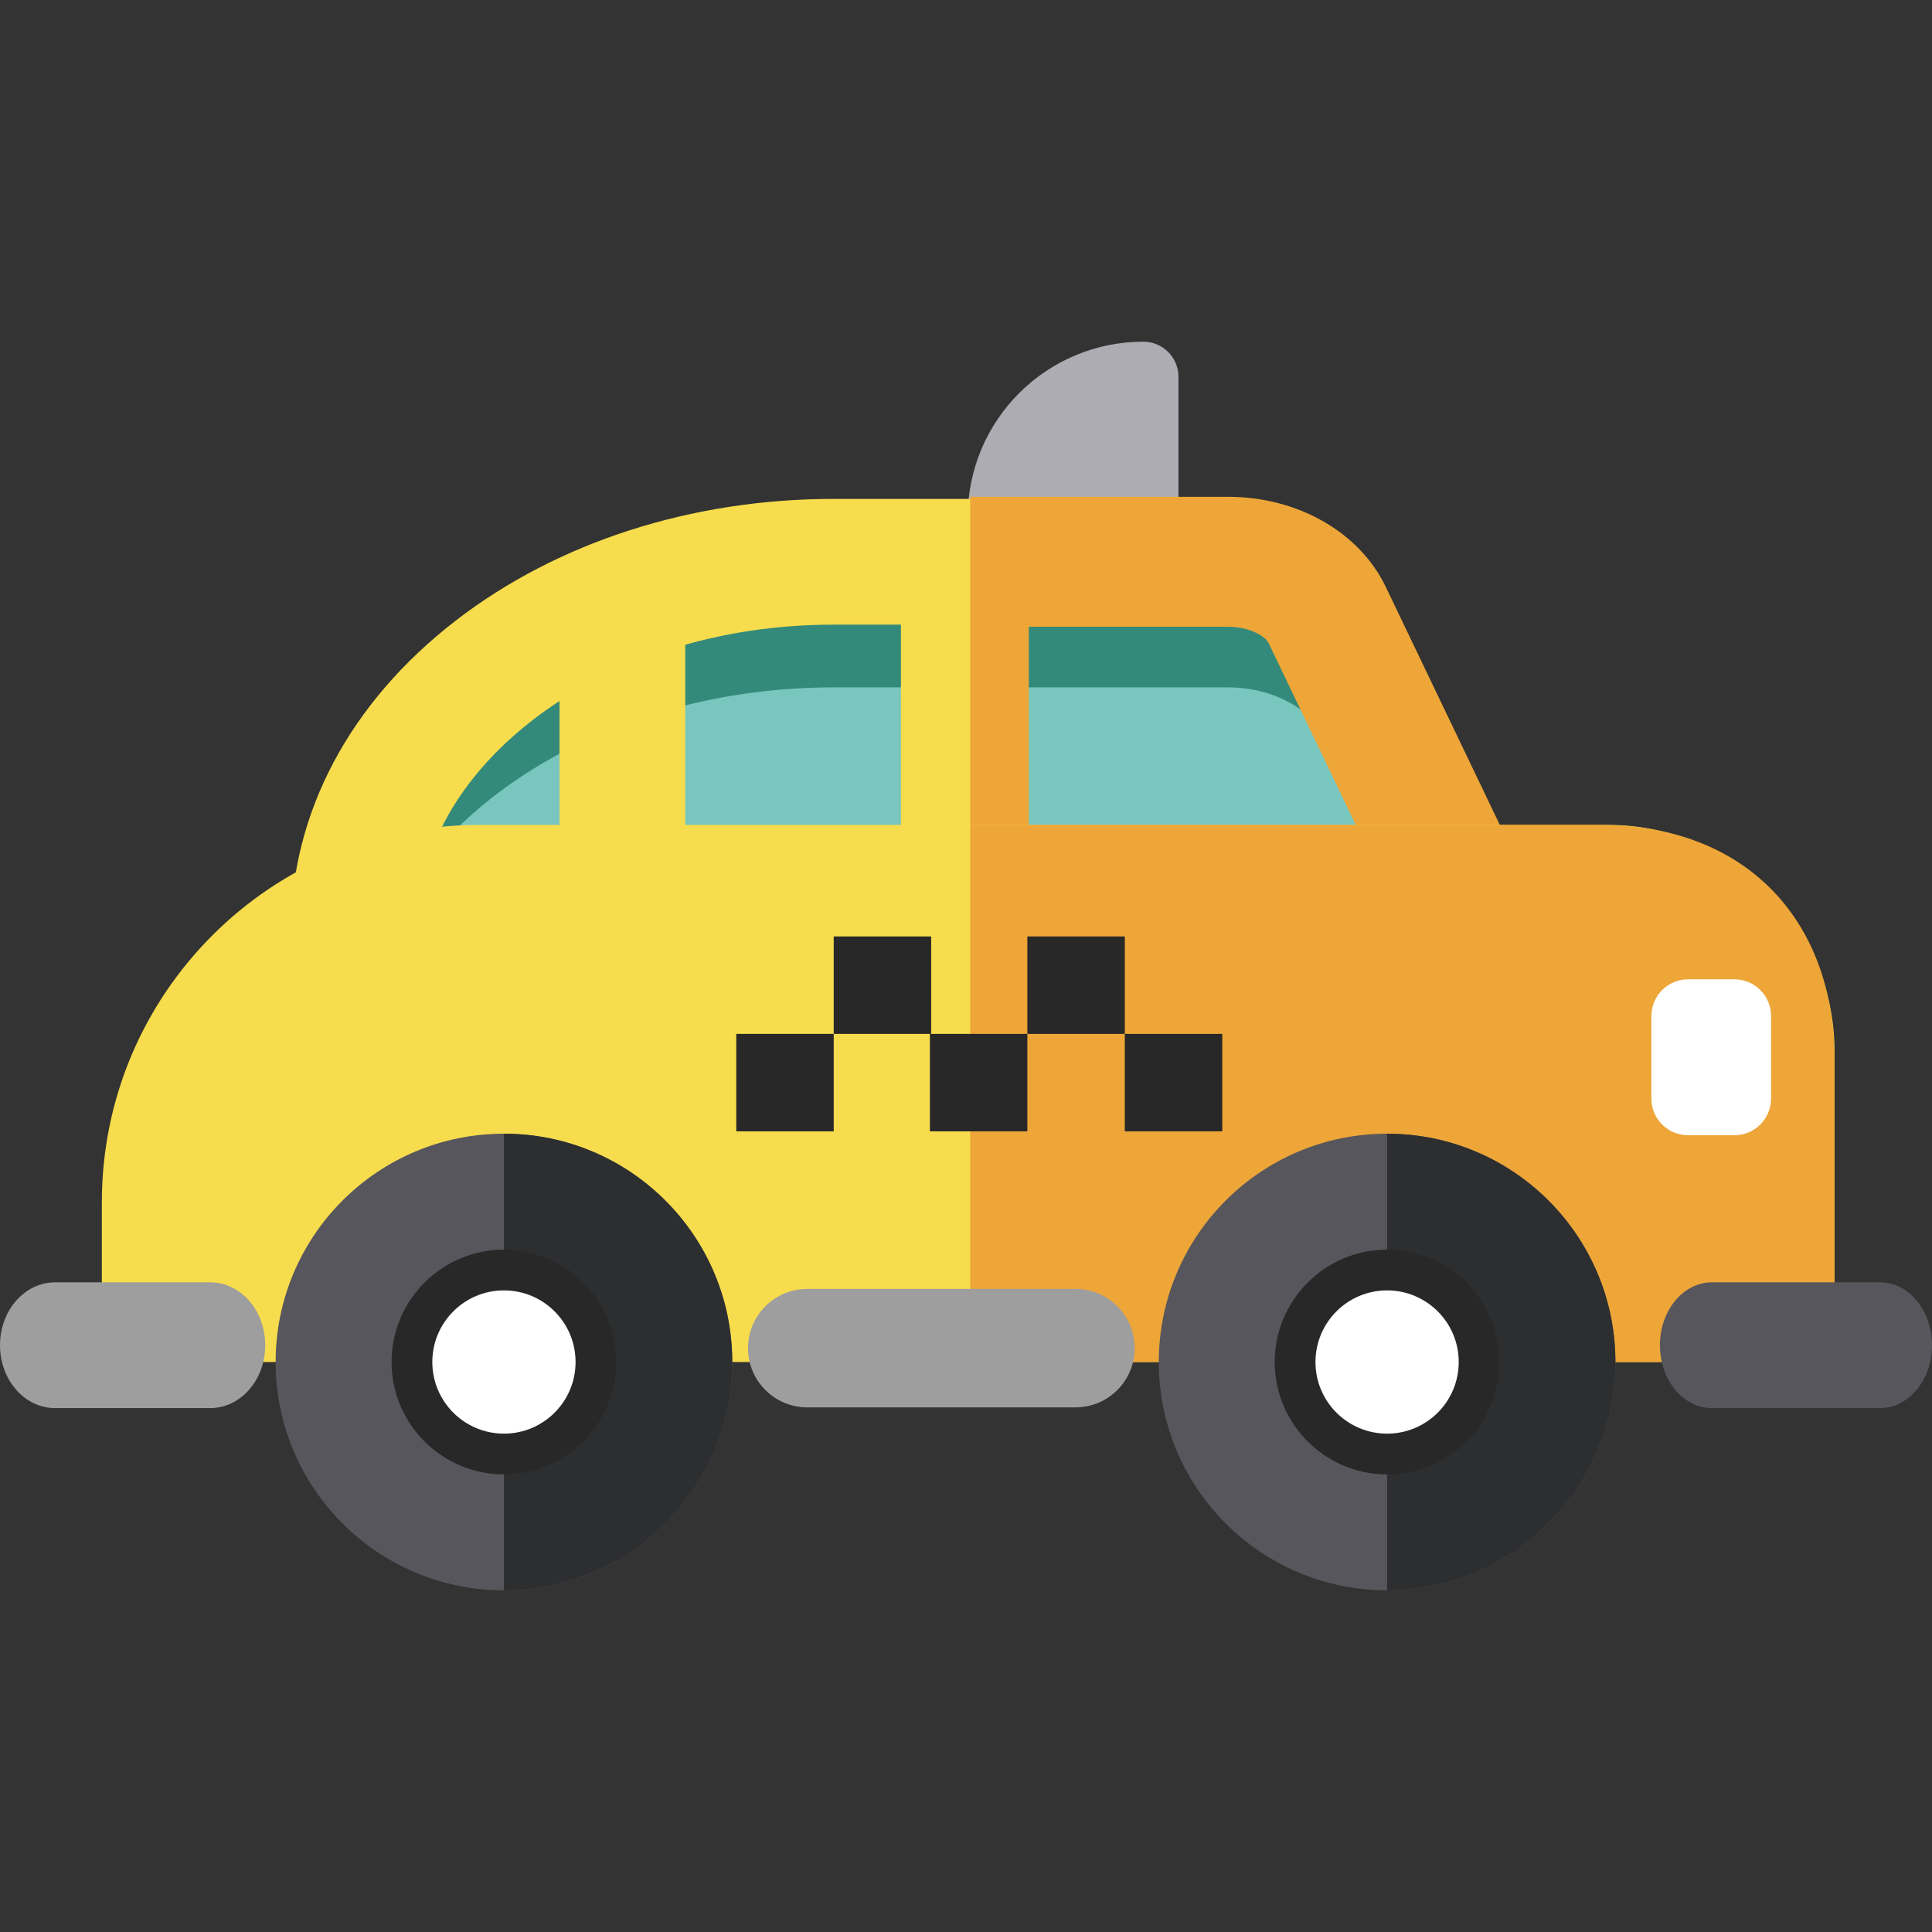 <?xml version="1.0" encoding="iso-8859-1"?>
<svg version="1.1" id="Layer_1" xmlns="http://www.w3.org/2000/svg" xmlns:xlink="http://www.w3.org/1999/xlink" 
	 viewBox="0 0 512 512" xml:space="preserve">
<rect x="0" y="0" width="512" height="512" fill="#333333" stroke="none"/>
<path style="fill:#ACACB2;" d="M312.303,99.861c0-5.141-4.168-9.309-9.309-9.309c-25.705,0-46.545,20.839-46.545,46.545v15.825
	h55.853v-53.06H312.303z"/>
<path style="fill:#79C6BF;" d="M351.72,162.978c-4.061-8.475-14.528-14.102-26.232-14.102H220.921
	c-70.253,0-127.204,43.973-127.204,98.216h298.31L351.72,162.978z"/>
<path style="fill:#348A7A;" d="M220.921,182.165h104.568c11.704,0,22.17,5.626,26.232,14.102l24.355,50.825h15.952l-40.306-84.114
	c-4.061-8.475-14.528-14.102-26.232-14.102H220.921c-70.253,0-127.204,43.973-127.204,98.216h7.5
	C118.879,209.235,165.803,182.165,220.921,182.165z"/>
<g>
	<path style="fill:#F7DC4D;" d="M418.485,263.754H77.055v-16.662c0-31.514,15.532-60.861,43.737-82.637
		c26.927-20.79,62.487-32.24,100.13-32.24H325.49c18.203,0,34.398,9.249,41.257,23.563l0,0L418.485,263.754z M112.721,230.431
		h252.847l-28.873-60.254l0,0c-0.898-1.872-5.078-4.641-11.207-4.641H220.92c-30.313,0-58.64,8.983-79.764,25.293
		C126.658,202.026,116.918,215.703,112.721,230.431z"/>
	<rect x="238.76" y="148.877" style="fill:#F7DC4D;" width="33.323" height="89.25"/>
	<rect x="148.277" y="158.885" style="fill:#F7DC4D;" width="33.323" height="79.242"/>
</g>
<path style="fill:#EDA637;" d="M257.113,264.311h162.258l-52.124-108.773c-6.951-14.507-23.343-23.879-41.759-23.879h-68.376v66.844
	v60.502v5.306H257.113z M272.645,166.095h52.844c5.632,0,9.835,2.511,10.703,4.324l28.49,59.455h-92.037L272.645,166.095
	L272.645,166.095z"/>
<path style="fill:#F7DC4D;" d="M426.173,218.608H126.962c-55.212,0-99.969,44.757-99.969,99.969v30.827
	c0,6.376,5.168,11.544,11.544,11.544H474.61c6.376,0,11.544-5.168,11.544-11.544v-70.815
	C486.155,245.463,459.301,218.608,426.173,218.608z"/>
<path style="fill:#EDA637;" d="M424.168,218.609H257.113v142.341h217.111c6.589,0,11.931-5.342,11.931-11.931v-68.423
	C486.155,244.138,462.89,218.608,424.168,218.609z"/>
<path style="fill:#FFFFFF;" d="M459.633,300.852h-12.28c-5.366,0-9.716-4.35-9.716-9.716v-21.892c0-5.366,4.35-9.716,9.716-9.716
	h12.28c5.366,0,9.716,4.35,9.716,9.716v21.892C469.349,296.502,464.999,300.852,459.633,300.852z"/>
<g>
	<rect x="195.118" y="273.994" style="fill:#282828;" width="25.825" height="25.825"/>
	<rect x="220.943" y="248.169" style="fill:#282828;" width="25.825" height="25.825"/>
	<rect x="246.435" y="273.994" style="fill:#282828;" width="25.825" height="25.825"/>
	<rect x="272.261" y="248.169" style="fill:#282828;" width="25.825" height="25.825"/>
	<rect x="298.086" y="273.994" style="fill:#282828;" width="25.825" height="25.825"/>
</g>
<circle style="fill:#57565C;" cx="133.548" cy="360.945" r="60.504"/>
<path style="fill:#2D2E30;" d="M133.55,300.448v121.001c33.413,0,60.5-27.087,60.5-60.5S166.963,300.448,133.55,300.448z"/>
<path style="fill:#FFFFFF;" d="M133.55,385.331c-13.445,0-24.382-10.938-24.382-24.382c0-13.445,10.938-24.382,24.382-24.382
	c13.445,0,24.382,10.938,24.382,24.382C157.932,374.393,146.994,385.331,133.55,385.331z"/>
<path style="fill:#282828;" d="M133.55,341.968c10.482,0,18.981,8.497,18.981,18.981s-8.497,18.981-18.981,18.981
	c-10.483,0-18.981-8.497-18.981-18.981S123.067,341.968,133.55,341.968 M133.55,331.164c-16.423,0-29.784,13.361-29.784,29.784
	c0,16.423,13.361,29.784,29.784,29.784c16.423,0,29.784-13.361,29.784-29.784C163.334,344.525,149.973,331.164,133.55,331.164
	L133.55,331.164z"/>
<circle style="fill:#57565C;" cx="367.598" cy="360.945" r="60.504"/>
<path style="fill:#2D2E30;" d="M367.595,300.448v121.001c33.413,0,60.5-27.087,60.5-60.5S401.008,300.448,367.595,300.448z"/>
<path style="fill:#FFFFFF;" d="M367.595,385.331c-13.445,0-24.382-10.938-24.382-24.382c0-13.445,10.938-24.382,24.382-24.382
	c13.445,0,24.382,10.938,24.382,24.382C391.977,374.393,381.039,385.331,367.595,385.331z"/>
<path style="fill:#282828;" d="M367.595,341.968c10.482,0,18.981,8.497,18.981,18.981s-8.497,18.981-18.981,18.981
	s-18.981-8.497-18.981-18.981S357.111,341.968,367.595,341.968 M367.595,331.164c-16.423,0-29.784,13.361-29.784,29.784
	c0,16.423,13.361,29.784,29.784,29.784c16.423,0,29.784-13.361,29.784-29.784C397.379,344.525,384.017,331.164,367.595,331.164
	L367.595,331.164z"/>
<g>
	<path style="fill:#9E9E9E;" d="M55.724,373.16H14.57C6.524,373.16,0,365.7,0,356.498s6.524-16.662,14.57-16.662h41.155
		c8.046,0,14.57,7.46,14.57,16.662S63.77,373.16,55.724,373.16z"/>
	<path style="fill:#9E9E9E;" d="M285.008,372.97H213.93c-8.668,0-15.696-7.028-15.696-15.696l0,0
		c0-8.668,7.028-15.696,15.696-15.696h71.078c8.668,0,15.696,7.028,15.696,15.696l0,0
		C300.704,365.942,293.677,372.97,285.008,372.97z"/>
</g>
<path style="fill:#57565C;" d="M498.235,373.16h-44.572c-7.602,0-13.765-7.46-13.765-16.662s6.163-16.662,13.765-16.662h44.572
	c7.602,0,13.765,7.46,13.765,16.662S505.837,373.16,498.235,373.16z"/>
</svg>
